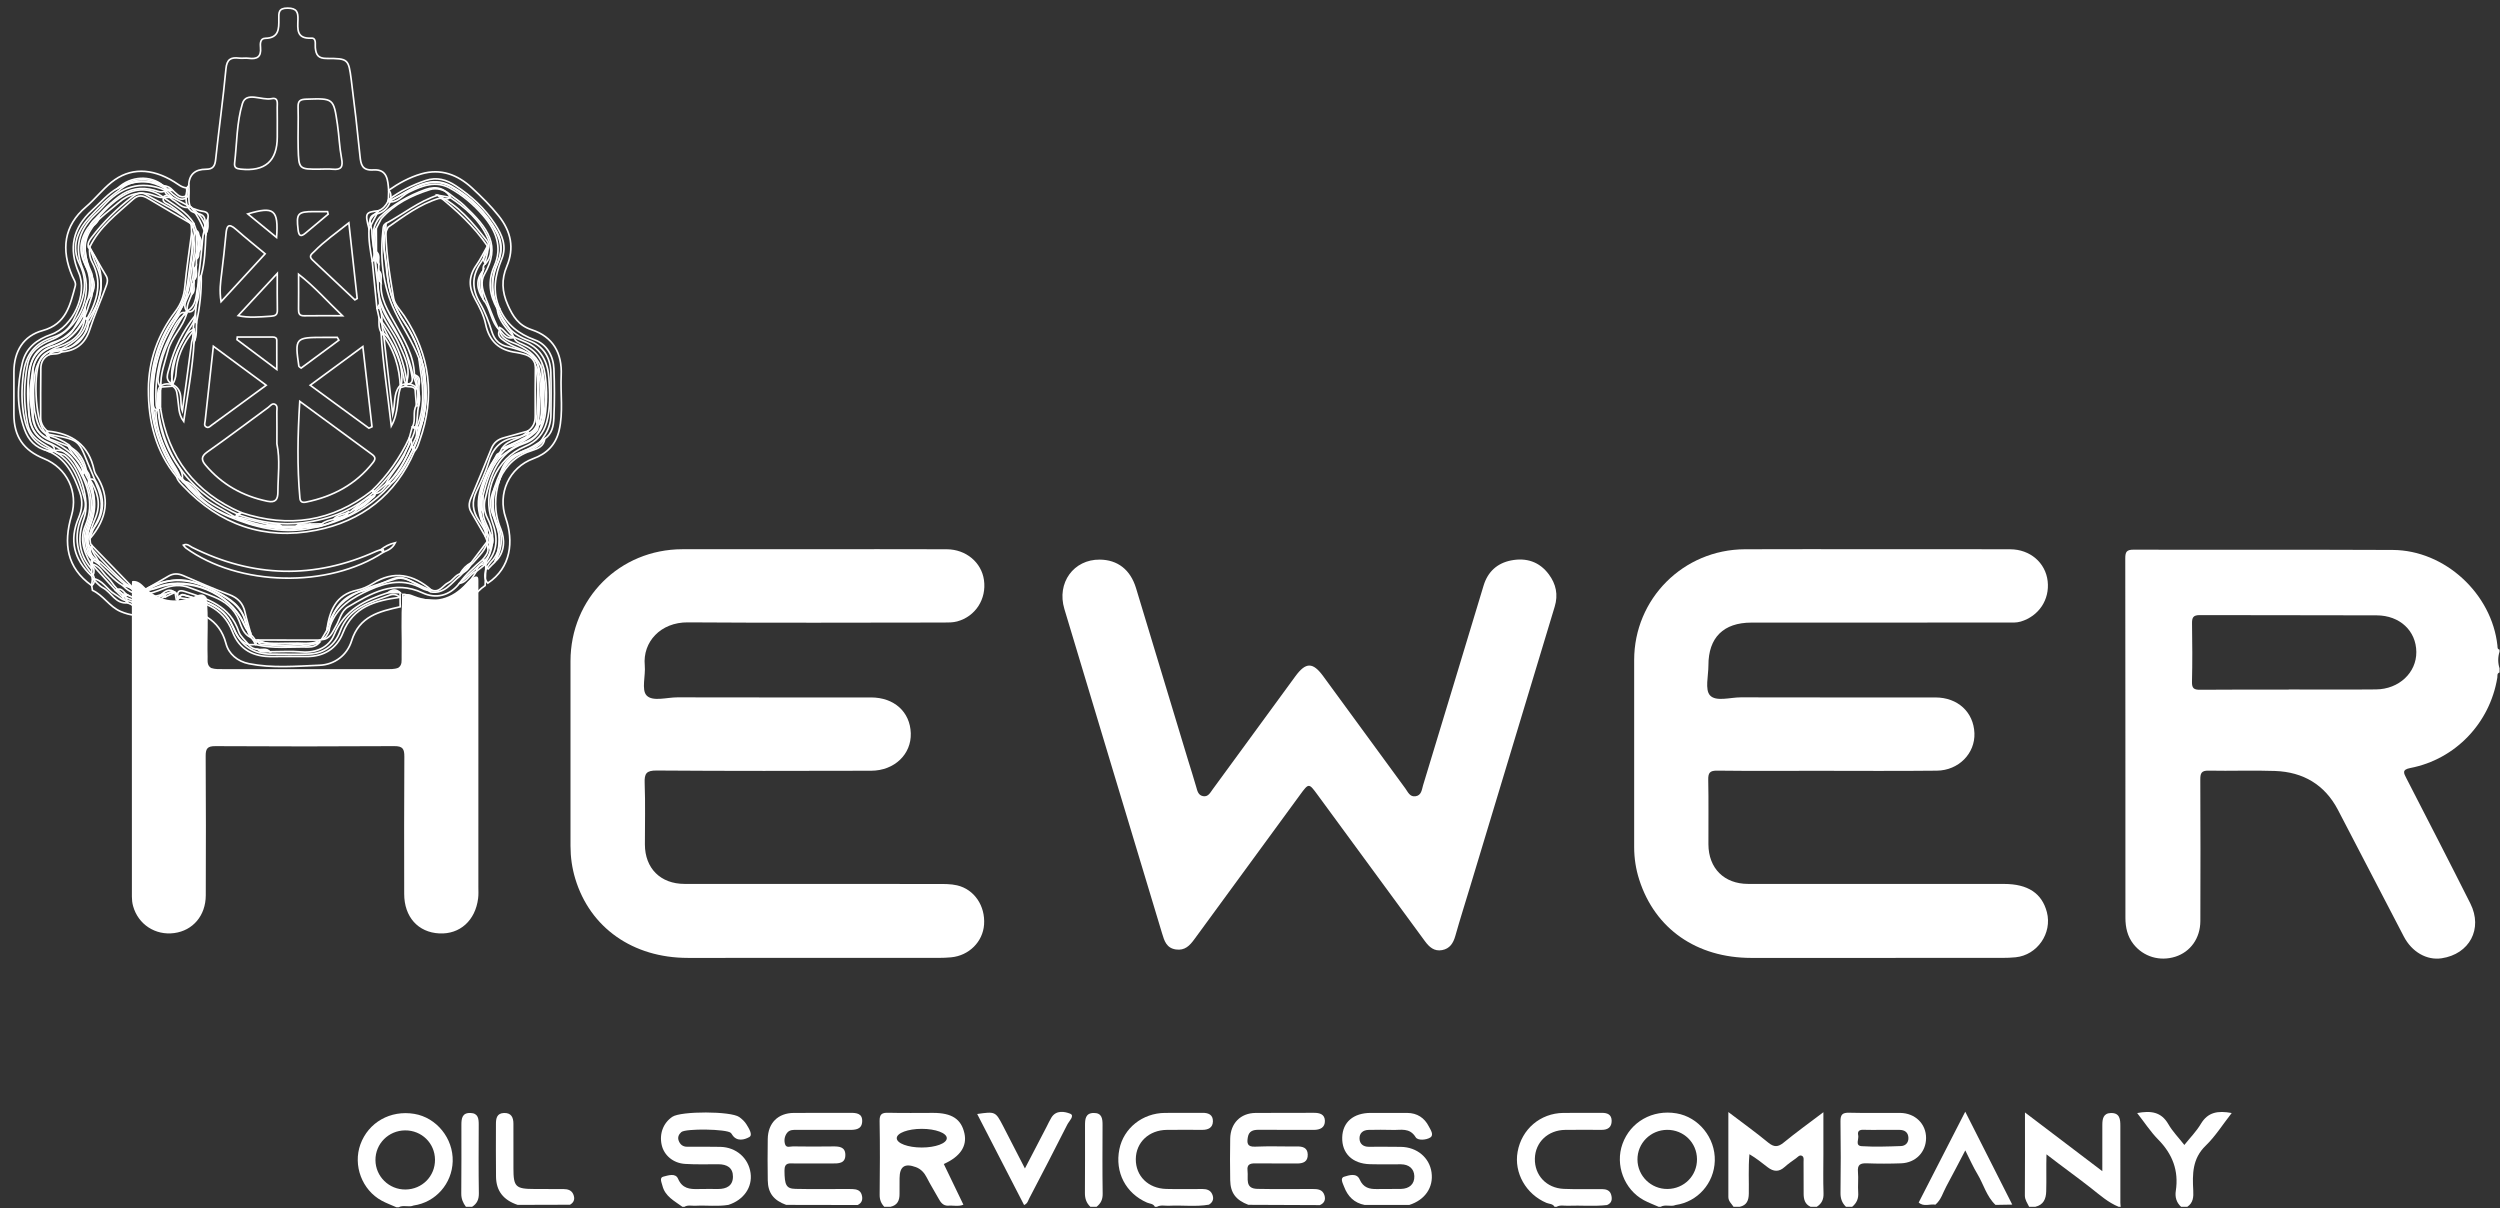 <svg width="149" height="72" viewBox="0 0 149 72" fill="none" xmlns="http://www.w3.org/2000/svg">
<rect x="0" y="0" width="149" height="72" fill="#333333" stroke="none"/>
<path d="M40.669 71.924C40.196 71.576 39.638 71.307 39.48 70.666C39.433 70.479 39.287 70.187 39.532 70.128C39.812 70.06 40.256 69.891 40.412 70.253C40.666 70.841 41.106 70.882 41.624 70.867C42.017 70.855 42.41 70.865 42.802 70.864C43.3 70.864 43.681 70.672 43.684 70.131C43.687 69.592 43.321 69.389 42.814 69.389C42.153 69.389 41.49 69.41 40.832 69.369C40.119 69.325 39.579 68.858 39.438 68.245C39.284 67.575 39.53 66.924 40.075 66.559C40.589 66.216 43.561 66.217 44.06 66.576C44.225 66.694 44.386 66.843 44.489 67.013C44.632 67.248 44.886 67.641 44.658 67.769C44.386 67.922 43.91 68.072 43.63 67.618C43.608 67.583 43.585 67.548 43.556 67.52C43.315 67.287 40.861 67.247 40.606 67.473C40.456 67.606 40.377 67.773 40.445 67.97C40.526 68.204 40.689 68.346 40.953 68.346C41.614 68.346 42.275 68.338 42.936 68.353C43.877 68.374 44.609 69.018 44.734 69.912C44.853 70.76 44.326 71.518 43.414 71.811C42.763 71.918 42.107 71.828 41.455 71.862C41.234 71.874 41.004 71.801 40.793 71.924H40.669Z" fill="white"/>
<path d="M120.935 71.924C120.833 71.705 120.68 71.518 120.682 71.246C120.694 69.641 120.688 68.036 120.688 66.302C122.239 67.48 123.714 68.6 125.298 69.802C125.298 68.787 125.295 67.91 125.299 67.034C125.301 66.683 125.358 66.346 125.809 66.336C126.343 66.324 126.373 66.713 126.373 67.105C126.374 68.63 126.373 70.155 126.374 71.681C126.374 71.762 126.387 71.843 126.394 71.924H126.27C125.652 71.672 125.161 71.232 124.647 70.828C123.78 70.146 122.881 69.507 121.97 68.799C121.947 69.577 121.976 70.293 121.954 71.009C121.941 71.454 121.794 71.81 121.308 71.924H120.935Z" fill="white"/>
<path d="M103.319 71.924C103.197 71.74 103.01 71.591 103.01 71.341C103.011 69.699 103.01 68.056 103.01 66.278C103.868 66.93 104.646 67.489 105.384 68.097C105.735 68.385 105.973 68.373 106.318 68.089C107.046 67.491 107.813 66.94 108.674 66.287C108.674 67.188 108.674 67.977 108.674 68.766C108.674 69.549 108.654 70.333 108.682 71.115C108.696 71.481 108.577 71.734 108.281 71.924H107.909C107.579 71.774 107.5 71.492 107.497 71.161C107.492 70.522 107.499 69.884 107.492 69.245C107.491 69.124 107.528 68.972 107.415 68.899C107.258 68.798 107.153 68.958 107.043 69.035C106.807 69.2 106.57 69.368 106.355 69.56C106.02 69.861 105.703 69.835 105.356 69.571C105.019 69.313 104.688 69.039 104.266 68.791C104.194 69.628 104.243 70.388 104.229 71.146C104.222 71.535 104.113 71.832 103.691 71.924H103.319Z" fill="white"/>
<path d="M92.65 71.924C92.544 71.736 92.331 71.76 92.168 71.691C90.951 71.177 90.225 69.905 90.449 68.65C90.689 67.299 91.801 66.347 93.175 66.33C93.939 66.32 94.702 66.333 95.466 66.326C95.8 66.323 96.05 66.425 96.055 66.796C96.06 67.178 95.83 67.342 95.458 67.34C94.735 67.336 94.013 67.333 93.29 67.341C92.258 67.353 91.5 68.075 91.478 69.054C91.456 70.045 92.167 70.812 93.201 70.857C93.963 70.89 94.728 70.862 95.491 70.871C95.728 70.874 95.95 70.942 96.025 71.205C96.099 71.465 96.073 71.699 95.78 71.82C95.001 71.911 94.219 71.831 93.439 71.862C93.217 71.871 92.986 71.802 92.774 71.924H92.65Z" fill="white"/>
<path d="M68.83 71.924C68.734 71.73 68.523 71.745 68.362 71.675C67.094 71.124 66.438 69.865 66.714 68.495C66.967 67.239 68.092 66.34 69.435 66.329C70.178 66.323 70.921 66.334 71.664 66.325C72.026 66.321 72.297 66.439 72.29 66.832C72.283 67.216 72.005 67.342 71.651 67.34C70.949 67.336 70.247 67.334 69.546 67.341C68.477 67.351 67.702 68.085 67.694 69.084C67.686 70.092 68.431 70.833 69.51 70.861C70.232 70.879 70.954 70.865 71.677 70.865C71.918 70.866 72.135 70.93 72.243 71.165C72.361 71.422 72.306 71.644 72.053 71.798C71.263 71.935 70.467 71.82 69.675 71.862C69.435 71.875 69.185 71.798 68.954 71.924H68.83Z" fill="white"/>
<path d="M129.991 71.924C129.71 71.666 129.622 71.338 129.678 70.976C129.861 69.771 129.481 68.782 128.629 67.917C128.174 67.456 127.816 66.9 127.375 66.338C128.19 66.188 128.81 66.26 129.235 67.002C129.478 67.426 129.832 67.786 130.187 68.24C130.532 67.807 130.906 67.429 131.169 66.986C131.59 66.279 132.187 66.183 133.01 66.336C132.472 67.023 132.035 67.725 131.458 68.283C130.656 69.057 130.666 69.984 130.718 70.954C130.738 71.331 130.72 71.688 130.364 71.924H129.991Z" fill="white"/>
<path d="M64.985 71.924C64.748 71.699 64.657 71.43 64.661 71.097C64.674 69.758 64.665 68.418 64.667 67.078C64.667 66.711 64.686 66.337 65.186 66.333C65.683 66.328 65.714 66.683 65.712 67.062C65.708 68.423 65.698 69.783 65.719 71.144C65.725 71.487 65.609 71.725 65.357 71.924H64.985Z" fill="white"/>
<path d="M27.767 71.924C27.592 71.69 27.489 71.445 27.492 71.136C27.507 69.774 27.498 68.412 27.499 67.05C27.499 66.676 27.532 66.318 28.038 66.333C28.5 66.346 28.533 66.674 28.532 67.03C28.528 68.392 28.517 69.754 28.54 71.115C28.546 71.482 28.434 71.734 28.139 71.924H27.767Z" fill="white"/>
<path d="M111.623 32.733C114.352 32.733 117.081 32.726 119.81 32.737C120.996 32.741 121.913 33.539 122.04 34.632C122.169 35.74 121.511 36.721 120.441 37.044C120.175 37.124 119.91 37.104 119.644 37.104C114.558 37.107 109.472 37.106 104.387 37.107C102.721 37.107 101.82 37.998 101.822 39.653C101.823 40.269 101.604 41.103 101.916 41.444C102.275 41.835 103.12 41.561 103.753 41.562C107.619 41.572 111.485 41.567 115.351 41.568C116.679 41.568 117.628 42.44 117.676 43.7C117.722 44.9 116.74 45.917 115.436 45.932C113.059 45.959 110.681 45.94 108.304 45.94C106.319 45.941 104.334 45.955 102.35 45.93C101.903 45.924 101.802 46.063 101.811 46.485C101.838 47.764 101.816 49.045 101.822 50.325C101.829 51.751 102.76 52.68 104.187 52.681C109.273 52.684 114.359 52.68 119.444 52.683C120.865 52.684 121.701 53.243 121.994 54.363C122.323 55.618 121.425 56.922 120.134 57.054C119.868 57.081 119.598 57.09 119.331 57.09C114.348 57.093 109.366 57.093 104.384 57.092C101.118 57.09 98.638 55.36 97.699 52.432C97.496 51.8 97.397 51.152 97.396 50.49C97.395 46.773 97.395 43.057 97.396 39.34C97.397 35.688 100.323 32.753 103.995 32.736C106.538 32.724 109.08 32.733 111.623 32.733Z" fill="white"/>
<path d="M48.237 32.733C50.965 32.733 53.694 32.725 56.423 32.736C57.578 32.741 58.497 33.519 58.645 34.573C58.803 35.701 58.144 36.737 57.05 37.036C56.797 37.105 56.52 37.103 56.254 37.103C51.168 37.107 46.083 37.13 40.998 37.093C39.369 37.081 38.296 38.26 38.428 39.658C38.486 40.269 38.221 41.108 38.534 41.446C38.893 41.833 39.738 41.561 40.371 41.562C44.216 41.572 48.061 41.567 51.906 41.567C53.291 41.567 54.243 42.424 54.283 43.703C54.322 44.953 53.309 45.932 51.919 45.936C47.66 45.947 43.402 45.956 39.144 45.923C38.52 45.918 38.4 46.1 38.422 46.675C38.468 47.892 38.434 49.111 38.436 50.329C38.439 51.754 39.367 52.68 40.801 52.681C45.824 52.683 50.847 52.68 55.871 52.685C56.262 52.685 56.665 52.679 57.041 52.766C58.071 53.006 58.728 53.99 58.651 55.101C58.58 56.131 57.751 56.958 56.682 57.057C56.436 57.079 56.188 57.09 55.941 57.09C50.959 57.092 45.977 57.093 40.995 57.091C37.721 57.09 35.168 55.295 34.286 52.374C34.095 51.74 34.002 51.089 34.002 50.426C34.001 46.751 33.999 43.076 34.002 39.401C34.005 35.665 36.928 32.741 40.671 32.734C43.193 32.729 45.715 32.733 48.237 32.733Z" fill="white"/>
<path d="M65.549 33.353C66.611 33.364 67.372 33.951 67.707 35.051C68.745 38.468 69.775 41.887 70.809 45.306C70.969 45.836 71.143 46.362 71.293 46.895C71.362 47.141 71.414 47.398 71.703 47.451C72.004 47.507 72.128 47.247 72.27 47.052C73.915 44.806 75.556 42.557 77.2 40.311C77.826 39.456 78.243 39.453 78.865 40.303C80.497 42.532 82.124 44.764 83.759 46.992C83.91 47.199 84.021 47.5 84.353 47.459C84.725 47.412 84.738 47.06 84.816 46.801C86.024 42.836 87.221 38.867 88.422 34.9C88.671 34.077 89.231 33.564 90.065 33.401C90.966 33.225 91.749 33.475 92.311 34.232C92.738 34.808 92.877 35.441 92.661 36.154C90.977 41.712 89.302 47.272 87.624 52.832C87.328 53.814 87.016 54.792 86.738 55.779C86.615 56.213 86.408 56.541 85.948 56.627C85.478 56.715 85.179 56.442 84.921 56.089C82.79 53.178 80.655 50.269 78.519 47.361C78.003 46.658 78.002 46.663 77.475 47.382C75.381 50.245 73.282 53.103 71.192 55.968C70.911 56.355 70.621 56.667 70.082 56.588C69.52 56.505 69.393 56.073 69.26 55.63C67.319 49.184 65.37 42.741 63.436 36.294C62.968 34.736 63.991 33.336 65.549 33.353Z" fill="white"/>
<path d="M83.988 71.816C83.105 71.816 82.222 71.816 81.338 71.816C80.711 71.697 80.323 71.303 80.106 70.725C80.031 70.526 79.853 70.211 80.109 70.133C80.394 70.047 80.854 69.884 81.035 70.294C81.255 70.792 81.617 70.878 82.08 70.867C82.555 70.856 83.031 70.872 83.505 70.859C83.994 70.846 84.31 70.576 84.294 70.096C84.279 69.65 83.966 69.398 83.505 69.392C82.885 69.385 82.265 69.404 81.646 69.386C80.599 69.357 79.97 68.738 79.996 67.787C80.021 66.88 80.661 66.331 81.699 66.329C82.422 66.326 83.145 66.324 83.868 66.33C84.461 66.335 84.897 66.62 85.159 67.137C85.263 67.34 85.483 67.645 85.242 67.797C85.004 67.948 84.502 67.988 84.376 67.782C84.014 67.189 83.49 67.361 83 67.343C82.526 67.326 82.05 67.336 81.575 67.342C81.23 67.347 81.012 67.541 81.027 67.875C81.04 68.172 81.25 68.348 81.571 68.348C82.212 68.348 82.852 68.342 83.492 68.353C84.452 68.368 85.194 68.991 85.319 69.871C85.447 70.766 84.929 71.521 83.988 71.816Z" fill="white"/>
<path d="M78.663 71.825C77.243 71.819 75.822 71.813 74.401 71.807C73.658 71.523 73.332 71.097 73.32 70.337C73.306 69.512 73.304 68.686 73.32 67.861C73.338 66.947 73.935 66.341 74.831 66.331C75.988 66.319 77.145 66.335 78.301 66.324C78.656 66.32 78.954 66.411 78.964 66.796C78.974 67.205 78.678 67.343 78.293 67.341C77.198 67.335 76.103 67.344 75.009 67.336C74.682 67.334 74.433 67.416 74.372 67.774C74.314 68.113 74.319 68.365 74.809 68.341C75.633 68.302 76.461 68.337 77.287 68.328C77.635 68.324 77.927 68.395 77.941 68.803C77.956 69.239 77.67 69.349 77.286 69.344C76.501 69.335 75.716 69.349 74.932 69.338C74.6 69.334 74.294 69.314 74.354 69.798C74.408 70.235 74.177 70.841 74.939 70.857C76.033 70.88 77.129 70.865 78.223 70.864C78.524 70.864 78.819 70.882 78.933 71.226C79.023 71.497 78.936 71.707 78.663 71.825Z" fill="white"/>
<path d="M51.117 71.819C49.697 71.816 48.276 71.813 46.856 71.811C46.112 71.541 45.772 71.106 45.759 70.355C45.745 69.53 45.745 68.704 45.758 67.88C45.774 66.93 46.368 66.338 47.311 66.33C48.427 66.321 49.542 66.334 50.657 66.325C51.041 66.322 51.409 66.353 51.386 66.843C51.365 67.313 50.992 67.344 50.615 67.342C49.582 67.335 48.549 67.341 47.517 67.339C47.287 67.338 47.051 67.322 46.897 67.535C46.756 67.73 46.724 67.966 46.786 68.186C46.858 68.44 47.099 68.322 47.261 68.325C48.046 68.338 48.831 68.338 49.616 68.327C49.993 68.322 50.372 68.336 50.383 68.817C50.396 69.348 49.98 69.346 49.591 69.343C48.847 69.338 48.104 69.342 47.361 69.342C47.059 69.342 46.751 69.257 46.755 69.772C46.763 70.613 46.847 70.844 47.407 70.857C48.356 70.88 49.307 70.864 50.257 70.865C50.443 70.865 50.629 70.861 50.814 70.869C51.051 70.879 51.273 70.935 51.354 71.196C51.435 71.459 51.392 71.686 51.117 71.819Z" fill="white"/>
<path d="M61.035 71.82C60.108 70.02 59.179 68.217 58.24 66.394C59.309 66.24 59.334 66.248 59.763 67.07C60.191 67.89 60.61 68.715 61.085 69.64C61.542 68.761 61.961 67.955 62.38 67.149C62.474 66.967 62.558 66.777 62.666 66.603C62.95 66.143 63.463 66.25 63.78 66.375C64.074 66.491 63.714 66.82 63.611 67.024C62.871 68.494 62.109 69.954 61.348 71.414C61.275 71.553 61.247 71.732 61.035 71.82Z" fill="white"/>
<path d="M119.931 71.795C119.598 71.801 119.265 71.807 118.931 71.812C118.395 71.304 118.222 70.583 117.855 69.975C117.601 69.555 117.403 69.101 117.131 68.564C116.733 69.321 116.377 70.018 116.002 70.705C115.799 71.077 115.694 71.509 115.35 71.798C115.02 71.743 114.656 71.943 114.354 71.669C115.262 69.898 116.17 68.128 117.129 66.256C118.101 68.177 119.016 69.986 119.931 71.795Z" fill="white"/>
<path d="M33.973 71.802C32.933 71.805 31.892 71.808 30.852 71.811C30.008 71.526 29.576 70.989 29.563 70.14C29.546 69.089 29.56 68.037 29.558 66.986C29.558 66.648 29.615 66.349 30.037 66.334C30.474 66.319 30.6 66.6 30.6 66.977C30.601 67.863 30.6 68.75 30.601 69.636C30.601 70.737 30.73 70.863 31.86 70.864C32.438 70.864 33.016 70.863 33.594 70.869C33.831 70.871 34.056 70.93 34.162 71.168C34.276 71.422 34.236 71.65 33.973 71.802Z" fill="white"/>
<path d="M148.973 38.717C148.831 38.689 148.858 38.576 148.847 38.478C148.515 35.385 145.714 32.792 142.608 32.777C137.462 32.752 132.316 32.776 127.169 32.76C126.748 32.758 126.665 32.89 126.666 33.281C126.676 40.423 126.673 47.566 126.675 54.708C126.676 55.273 126.793 55.809 127.154 56.269C127.747 57.022 128.72 57.315 129.652 57.019C130.549 56.733 131.138 55.921 131.141 54.895C131.151 52.088 131.15 49.281 131.138 46.473C131.136 46.099 131.19 45.92 131.634 45.93C132.956 45.959 134.28 45.901 135.601 45.95C137.271 46.013 138.556 46.766 139.343 48.271C140.656 50.784 141.958 53.302 143.268 55.817C143.749 56.74 144.634 57.246 145.519 57.114C147.181 56.866 147.991 55.358 147.235 53.852C145.981 51.355 144.698 48.873 143.422 46.388C143.263 46.079 143.138 45.873 143.657 45.773C146.342 45.254 148.4 43.094 148.84 40.387C148.859 40.275 148.807 40.13 148.973 40.08V39.832C148.868 39.502 148.868 39.172 148.973 38.841V38.717ZM141.613 41.089C139.877 41.107 138.141 41.093 136.405 41.093V41.102C134.648 41.102 132.891 41.092 131.135 41.11C130.766 41.114 130.633 41.033 130.642 40.636C130.67 39.481 130.663 38.325 130.645 37.169C130.64 36.815 130.702 36.658 131.112 36.66C134.625 36.676 138.139 36.658 141.652 36.675C143.038 36.682 144.002 37.604 144.013 38.856C144.025 40.086 142.983 41.075 141.613 41.089Z" fill="white"/>
<path d="M99.916 66.355C98.49 66.116 97.174 66.861 96.7 68.176C96.249 69.428 96.798 70.894 97.97 71.529C98.252 71.682 98.558 71.793 98.853 71.924H98.977C99.26 71.764 99.583 71.943 99.87 71.817C101.181 71.629 102.163 70.52 102.202 69.184C102.241 67.816 101.241 66.578 99.916 66.355ZM99.383 70.863C98.403 70.873 97.6 70.088 97.593 69.113C97.585 68.136 98.371 67.347 99.358 67.339C100.347 67.331 101.134 68.103 101.141 69.086C101.148 70.072 100.375 70.853 99.383 70.863Z" fill="white"/>
<path d="M113.248 66.33C112.238 66.32 111.226 66.347 110.216 66.319C109.808 66.307 109.687 66.429 109.693 66.836C109.715 68.257 109.712 69.679 109.694 71.101C109.69 71.438 109.787 71.698 110.018 71.924H110.39C110.657 71.703 110.776 71.434 110.749 71.075C110.719 70.665 110.771 70.248 110.734 69.84C110.696 69.411 110.878 69.32 111.265 69.334C111.945 69.36 112.627 69.358 113.307 69.334C114.175 69.303 114.79 68.663 114.794 67.83C114.798 66.982 114.146 66.34 113.248 66.33ZM113.297 68.305C112.517 68.333 111.734 68.361 110.956 68.312C110.543 68.285 110.802 67.887 110.749 67.663C110.696 67.439 110.801 67.326 111.051 67.336C111.42 67.351 111.791 67.34 112.161 67.34C112.51 67.34 112.86 67.339 113.209 67.341C113.522 67.342 113.728 67.49 113.742 67.81C113.755 68.099 113.569 68.296 113.297 68.305Z" fill="white"/>
<path d="M57.481 67.552C57.292 66.696 56.733 66.329 55.617 66.328C54.73 66.328 53.843 66.344 52.956 66.321C52.574 66.311 52.416 66.389 52.424 66.819C52.451 68.282 52.443 69.745 52.427 71.209C52.424 71.5 52.513 71.723 52.702 71.924H53.075C53.494 71.831 53.617 71.539 53.612 71.147C53.607 70.838 53.61 70.529 53.614 70.22C53.622 69.517 53.922 69.315 54.591 69.563C54.9 69.678 55.099 69.911 55.241 70.193C55.455 70.617 55.71 71.017 55.938 71.433C56.06 71.656 56.2 71.857 56.492 71.86C56.8 71.829 57.117 71.927 57.419 71.8C57.029 70.991 56.64 70.182 56.25 69.374C57.225 68.941 57.648 68.311 57.481 67.552ZM54.937 68.392C54.113 68.392 53.446 68.143 53.446 67.835C53.446 67.528 54.113 67.279 54.937 67.279C55.761 67.279 56.429 67.528 56.429 67.835C56.429 68.143 55.761 68.392 54.937 68.392Z" fill="white"/>
<path d="M28.496 53.545C28.332 54.861 27.412 55.692 26.184 55.632C24.915 55.569 24.091 54.647 24.09 53.278C24.088 50.553 24.08 47.829 24.099 45.105C24.102 44.643 24.013 44.465 23.496 44.469C19.942 44.492 16.389 44.491 12.835 44.47C12.354 44.467 12.255 44.624 12.258 45.069C12.277 47.835 12.274 50.6 12.264 53.365C12.26 54.57 11.499 55.461 10.385 55.611C9.257 55.764 8.23 55.092 7.93 53.995C7.882 53.819 7.861 53.63 7.861 53.447C7.858 47.236 7.858 41.024 7.859 34.812C7.859 34.751 7.871 34.69 7.878 34.628C8.206 34.581 8.422 34.795 8.618 34.991C9.452 35.82 10.407 35.969 11.495 35.588C11.75 35.499 12.059 35.253 12.315 35.625C12.442 36.797 12.339 37.972 12.374 39.145C12.381 39.386 12.32 39.65 12.583 39.812C12.824 39.895 13.072 39.879 13.319 39.879C16.547 39.88 19.776 39.88 23.005 39.879C23.251 39.879 23.5 39.894 23.734 39.801C23.987 39.633 23.929 39.371 23.936 39.131C23.966 37.965 23.875 36.798 23.986 35.633C24.157 35.278 24.441 35.415 24.677 35.508C25.895 35.986 26.92 35.712 27.788 34.757C27.926 34.606 28.073 34.456 28.272 34.381C28.489 34.299 28.515 34.436 28.512 34.602C28.511 40.691 28.512 46.778 28.511 52.865C28.511 53.092 28.526 53.319 28.496 53.545Z" fill="white"/>
<path d="M11.25 11.067C11.257 10.391 11.642 10.088 12.275 10.088C12.709 10.089 12.813 9.885 12.855 9.49C13.046 7.694 13.298 5.905 13.466 4.107C13.519 3.532 13.758 3.402 14.255 3.465C14.44 3.488 14.633 3.447 14.818 3.473C15.313 3.541 15.578 3.396 15.527 2.841C15.507 2.621 15.494 2.289 15.81 2.283C16.629 2.267 16.623 1.71 16.618 1.144C16.615 0.774 16.582 0.479 17.146 0.484C17.694 0.489 17.769 0.727 17.757 1.168C17.743 1.717 17.65 2.321 18.548 2.273C18.875 2.256 18.772 2.636 18.793 2.842C18.836 3.272 18.962 3.484 19.473 3.484C20.753 3.485 20.774 3.515 20.934 4.748C21.13 6.259 21.302 7.775 21.455 9.292C21.507 9.811 21.577 10.17 22.254 10.127C23.091 10.074 23.116 10.741 23.164 11.34C23.31 11.487 23.303 11.671 23.29 11.857C23.282 11.93 23.264 12.001 23.238 12.069C23.107 12.382 22.884 12.599 22.566 12.718C21.835 12.816 22.073 13.302 22.164 13.729C22.163 14.348 22.332 14.948 22.349 15.564C22.429 16.468 22.595 17.362 22.641 18.268C22.678 18.496 22.755 18.717 22.759 18.951C22.763 19.245 22.761 19.541 22.851 19.826C23.034 21.409 23.21 22.992 23.407 24.696C23.569 24.058 23.443 23.485 23.802 23.026C23.895 22.948 24.004 22.908 24.122 22.889C24.376 22.867 24.615 22.895 24.799 23.098C25.036 23.413 25.036 23.769 24.975 24.134C24.83 24.56 24.928 25.026 24.767 25.449C24.72 25.697 24.646 25.936 24.533 26.162C23.971 27.411 23.192 28.503 22.174 29.425C20.997 30.435 19.627 30.955 18.092 31.154C16.801 31.32 15.575 31.143 14.364 30.733C11.498 29.496 9.78 27.383 9.396 24.248C9.407 23.898 9.361 23.544 9.449 23.197C9.477 23.118 9.522 23.051 9.582 22.993C9.806 22.856 10.044 22.857 10.288 22.918C11.003 23.275 10.665 23.997 10.868 24.498C11.056 23.155 11.243 21.767 11.424 20.377C11.562 20.002 11.47 19.598 11.568 19.218C11.704 18.304 11.789 17.386 11.834 16.464C11.941 15.692 12.019 14.916 12.089 14.141C12.094 14.067 12.107 13.994 12.125 13.923C12.223 13.66 12.235 13.387 12.217 13.111C12.13 12.608 11.565 12.804 11.332 12.512C11.249 12.435 11.188 12.344 11.149 12.236C11.042 11.834 11.073 11.444 11.25 11.067Z" stroke="white" stroke-width="0.1" stroke-miterlimit="10"/>
<path d="M23.148 11.905C23.153 11.717 23.159 11.528 23.164 11.34C23.764 10.924 24.401 10.57 25.102 10.366C26.269 10.024 27.273 10.413 28.123 11.196C28.689 11.717 29.238 12.258 29.724 12.87C30.465 13.804 30.66 14.788 30.207 15.873C29.878 16.66 29.913 17.371 30.261 18.165C30.572 18.871 30.907 19.396 31.689 19.654C32.966 20.075 33.509 21.052 33.447 22.371C33.396 23.467 33.578 24.571 33.321 25.662C33.12 26.513 32.58 27.044 31.788 27.333C30.337 27.863 29.642 29.421 30.143 30.874C30.621 32.26 30.463 33.829 29.076 34.755C28.845 34.528 28.888 34.257 28.949 33.983C29.05 33.732 29.219 33.528 29.402 33.334C29.881 32.712 29.85 31.999 29.599 31.345C29.252 30.441 29.234 29.583 29.601 28.702C29.621 28.634 29.648 28.568 29.678 28.504C30.009 27.628 30.601 27.042 31.514 26.76C31.886 26.645 32.212 26.4 32.403 26.028C32.686 25.637 32.831 25.201 32.835 24.72C32.843 23.88 32.854 23.039 32.831 22.199C32.805 21.291 32.367 20.6 31.527 20.302C30.583 19.968 30 19.36 29.677 18.449C29.208 17.505 29.235 16.576 29.668 15.61C30.008 14.85 29.824 14.14 29.344 13.437C28.751 12.567 28.026 11.87 27.159 11.289C26.555 10.884 25.946 10.74 25.238 10.986C24.657 11.188 24.14 11.507 23.599 11.783C23.454 11.856 23.329 11.978 23.148 11.905Z" stroke="white" stroke-width="0.1" stroke-miterlimit="10"/>
<path d="M5.464 34.898C3.962 33.828 3.777 32.383 4.26 30.734C4.677 29.306 3.986 27.891 2.625 27.337C1.392 26.835 0.831 26.012 0.828 24.698C0.826 23.853 0.824 23.008 0.829 22.163C0.835 20.942 1.389 20.018 2.541 19.702C3.949 19.315 4.177 18.18 4.485 17.054C4.545 16.836 4.392 16.651 4.31 16.459C3.63 14.875 3.804 13.452 5.127 12.327C5.662 11.872 6.098 11.297 6.646 10.86C7.738 9.987 9.028 10.001 10.38 10.835C10.619 10.982 10.83 11.176 11.127 11.2C11.248 11.415 11.292 11.671 11.078 11.804C10.774 11.992 10.526 11.752 10.291 11.575C10.131 11.404 9.943 11.27 9.727 11.175C9.668 11.147 9.611 11.115 9.555 11.081C8.683 10.689 7.853 10.681 7.093 11.342C6.432 11.801 5.877 12.377 5.333 12.96C4.587 13.761 4.239 14.724 4.743 15.736C5.356 16.97 4.904 18.011 4.386 19.076C4.139 19.581 3.738 19.921 3.185 20.09C2.109 20.418 1.531 21.128 1.391 22.272C1.282 23.17 1.268 24.044 1.452 24.926C1.624 25.755 2.012 26.412 2.841 26.734C4.282 27.234 4.681 28.492 5.047 29.77C5.127 30.049 5.085 30.34 4.962 30.594C4.3 31.961 4.551 33.175 5.552 34.273C5.587 34.341 5.61 34.413 5.621 34.489C5.631 34.65 5.612 34.799 5.464 34.898Z" stroke="white" stroke-width="0.1" stroke-miterlimit="10"/>
<path d="M5.464 34.898C5.48 34.758 5.495 34.617 5.51 34.477C6.12 34.544 6.364 35.135 6.836 35.407C7.092 35.554 7.291 35.803 7.621 35.803C7.751 35.82 7.863 35.879 7.97 35.95C8.323 36.251 8.65 36.066 8.977 35.894C9.281 35.784 9.496 35.516 9.811 35.423C10.034 35.373 10.24 35.168 10.489 35.346C10.576 35.473 10.597 35.615 10.596 35.764C10.588 35.916 10.559 36.061 10.431 36.165C9.379 36.605 8.33 36.938 7.185 36.442C6.516 36.153 6.16 35.481 5.511 35.183C5.496 35.088 5.48 34.993 5.464 34.898Z" stroke="white" stroke-width="0.1" stroke-miterlimit="10"/>
<path d="M10.288 11.344C10.494 11.51 10.677 11.78 10.964 11.722C11.232 11.669 11.105 11.388 11.127 11.2C11.168 11.156 11.209 11.111 11.25 11.067C11.312 11.483 11.18 11.914 11.338 12.323C10.867 12.492 10.627 12.083 10.293 11.909C10.135 11.752 9.922 11.646 9.83 11.426C9.832 11.358 9.863 11.307 9.923 11.274C10.051 11.267 10.179 11.254 10.288 11.344Z" stroke="white" stroke-width="0.1" stroke-miterlimit="10"/>
<path d="M24.011 36.163V35.419C24.302 35.397 24.462 35.654 24.708 35.699C24.802 35.697 24.901 35.71 24.973 35.759C25.52 36.129 26.078 36.223 26.665 35.856C27.339 35.352 27.977 34.812 28.388 34.056C28.435 33.788 28.595 33.639 28.864 33.605C28.928 33.639 28.959 33.693 28.954 33.765C28.941 34.143 28.927 34.52 28.914 34.897C28.312 35.298 27.966 35.989 27.295 36.311C26.172 36.851 25.086 36.636 24.011 36.163Z" stroke="white" stroke-width="0.1" stroke-miterlimit="10"/>
<path d="M17.866 23.921C19.405 25.052 20.781 26.067 22.162 27.075C22.378 27.232 22.401 27.351 22.224 27.576C21.202 28.873 19.848 29.592 18.255 29.921C18.024 29.969 17.896 29.927 17.874 29.677C17.706 27.808 17.741 25.941 17.866 23.921Z" stroke="white" stroke-width="0.1" stroke-miterlimit="10"/>
<path d="M16.503 26.451C16.707 27.41 16.565 28.369 16.562 29.328C16.56 29.763 16.429 29.976 15.939 29.875C14.465 29.568 13.223 28.876 12.251 27.721C12.01 27.435 11.964 27.211 12.351 26.94C13.579 26.08 14.773 25.169 15.985 24.284C16.108 24.194 16.225 24.003 16.401 24.105C16.56 24.197 16.497 24.402 16.499 24.556C16.509 25.188 16.503 25.82 16.503 26.451Z" stroke="white" stroke-width="0.1" stroke-miterlimit="10"/>
<path d="M16.526 8.019C16.526 8.066 16.526 8.113 16.526 8.16C16.526 9.596 15.799 10.236 14.343 10.081C14.08 10.054 13.952 9.985 13.984 9.711C14.122 8.526 14.107 7.296 14.448 6.174C14.672 5.434 15.594 6.004 16.19 5.88C16.606 5.793 16.519 6.167 16.523 6.404C16.532 6.942 16.526 7.481 16.526 8.019Z" stroke="white" stroke-width="0.1" stroke-miterlimit="10"/>
<path d="M19.058 10.081C17.816 10.092 17.804 10.092 17.771 8.833C17.75 8.016 17.79 7.196 17.766 6.379C17.755 5.996 17.905 5.923 18.254 5.912C19.876 5.857 19.883 5.845 20.112 7.422C20.21 8.092 20.23 8.775 20.357 9.439C20.45 9.928 20.354 10.138 19.83 10.086C19.575 10.06 19.316 10.081 19.058 10.081Z" stroke="white" stroke-width="0.1" stroke-miterlimit="10"/>
<path d="M21.987 25.52C20.837 24.679 19.688 23.838 18.488 22.96C19.524 22.198 20.519 21.467 21.625 20.654C21.817 22.337 21.994 23.886 22.171 25.435C22.109 25.464 22.048 25.492 21.987 25.52Z" stroke="white" stroke-width="0.1" stroke-miterlimit="10"/>
<path d="M12.717 20.637C13.829 21.458 14.824 22.193 15.864 22.961C14.739 23.784 13.678 24.56 12.617 25.337C12.525 25.404 12.438 25.511 12.313 25.456C12.137 25.378 12.212 25.22 12.227 25.087C12.385 23.645 12.544 22.204 12.717 20.637Z" stroke="white" stroke-width="0.1" stroke-miterlimit="10"/>
<path d="M15.801 15.126C14.959 16.041 14.12 16.952 13.175 17.98C13.07 17.314 13.145 16.824 13.206 16.33C13.303 15.539 13.395 14.746 13.467 13.952C13.509 13.483 13.604 13.263 14.065 13.67C14.663 14.198 15.287 14.697 15.801 15.126Z" stroke="white" stroke-width="0.1" stroke-miterlimit="10"/>
<path d="M20.791 13.281C20.969 14.893 21.129 16.342 21.288 17.791C21.242 17.818 21.196 17.845 21.15 17.872C20.308 17.078 19.467 16.282 18.622 15.491C18.365 15.25 18.598 15.126 18.735 14.985C19.324 14.378 20.017 13.9 20.791 13.281Z" stroke="white" stroke-width="0.1" stroke-miterlimit="10"/>
<path d="M24.572 25.447C24.814 25.05 24.565 24.559 24.816 24.164C25.026 23.526 24.85 22.932 24.604 22.346C24.377 21.228 23.898 20.218 23.315 19.245C22.88 18.519 22.486 17.766 22.529 16.876C22.533 16.627 22.539 16.377 22.453 16.137C22.417 15.995 22.4 15.851 22.394 15.705C22.394 15.447 22.375 15.191 22.301 14.942C22.22 14.521 22.233 14.1 22.272 13.677C22.326 13.407 22.451 13.171 22.622 12.958C23.407 12.199 24.335 11.665 25.355 11.3C26.024 11.061 26.531 11.239 26.843 11.747C26.633 11.966 26.377 11.784 26.147 11.826C25.013 12.174 24.08 12.875 23.129 13.542C22.642 14.431 23.034 15.34 23.082 16.235C23.141 17.357 23.526 18.384 24.169 19.313C24.615 19.956 24.904 20.673 25.121 21.422C25.319 22.435 25.504 23.448 25.303 24.485C25.232 24.85 25.243 25.241 24.917 25.507C24.791 25.551 24.674 25.538 24.572 25.447Z" stroke="white" stroke-width="0.1" stroke-miterlimit="10"/>
<path d="M22.72 13.04C22.623 13.226 22.526 13.412 22.428 13.599C22.297 14.067 22.368 14.543 22.383 15.016C22.39 15.233 22.512 15.476 22.186 15.57C22.069 14.931 21.956 14.293 21.994 13.639C21.911 13.137 22.243 12.852 22.56 12.559C22.82 12.455 22.992 12.261 23.115 12.017C23.902 11.675 24.567 11.103 25.435 10.894C25.987 10.761 26.471 10.856 26.912 11.101C28.06 11.739 28.968 12.652 29.609 13.797C29.933 14.376 29.94 15.055 29.68 15.635C29.267 16.56 29.262 17.436 29.675 18.337C29.838 19.012 30.408 19.471 30.624 20.119C30.112 20.248 29.944 19.814 29.675 19.544C29.376 18.934 29.155 18.291 28.904 17.66C28.735 17.235 28.638 16.76 28.865 16.36C29.846 14.628 29.144 13.649 27.637 12.225C27.384 11.985 27.081 11.8 26.81 11.577C26.479 11.304 26.024 11.169 25.622 11.297C24.524 11.646 23.5 12.149 22.72 13.04Z" stroke="white" stroke-width="0.1" stroke-miterlimit="10"/>
<path d="M29.633 18.398C29.18 17.579 29.059 16.767 29.461 15.859C29.965 14.718 29.551 13.713 28.781 12.825C28.223 12.182 27.578 11.633 26.834 11.221C25.975 10.746 25.174 11.058 24.372 11.448C23.96 11.649 23.671 12.134 23.115 12.016C23.108 11.974 23.119 11.937 23.148 11.906C23.827 11.405 24.564 11.028 25.369 10.759C26.04 10.535 26.619 10.716 27.156 11.069C28.079 11.674 28.874 12.399 29.495 13.345C29.939 14.02 30.212 14.681 29.906 15.428C29.5 16.418 29.331 17.384 29.78 18.395C29.732 18.445 29.683 18.447 29.633 18.398Z" stroke="white" stroke-width="0.1" stroke-miterlimit="10"/>
<path d="M11.567 20.384C11.48 21.952 11.184 23.491 10.948 25.12C10.609 24.669 10.667 24.192 10.592 23.757C10.544 23.481 10.571 23.19 10.289 23.015C10.238 22.958 10.214 22.891 10.217 22.814C10.303 21.927 10.451 21.057 10.92 20.276C11.073 20.021 11.198 19.738 11.544 19.632C11.664 19.899 11.665 20.14 11.567 20.384Z" stroke="white" stroke-width="0.1" stroke-miterlimit="10"/>
<path d="M14.192 18.813C14.931 18.017 15.664 17.226 16.526 16.296C16.526 17.149 16.516 17.815 16.531 18.479C16.537 18.763 16.41 18.829 16.155 18.846C15.48 18.891 14.806 18.956 14.192 18.813Z" stroke="white" stroke-width="0.1" stroke-miterlimit="10"/>
<path d="M17.796 16.345C18.77 17.107 19.477 17.927 20.41 18.819C19.512 18.819 18.821 18.81 18.13 18.822C17.829 18.828 17.79 18.665 17.793 18.423C17.802 17.79 17.796 17.156 17.796 16.345Z" stroke="white" stroke-width="0.1" stroke-miterlimit="10"/>
<path d="M23.866 23.101C23.638 23.794 23.78 24.578 23.323 25.392C23.099 23.418 22.811 21.623 22.71 19.807C22.734 19.804 22.764 19.79 22.779 19.799C23.568 20.303 24.193 22.204 23.866 23.101Z" stroke="white" stroke-width="0.1" stroke-miterlimit="10"/>
<path d="M17.949 21.936C17.848 21.862 17.816 21.851 17.814 21.836C17.565 20.144 17.595 20.109 19.271 20.109C19.548 20.109 19.825 20.109 20.102 20.109C20.133 20.164 20.165 20.219 20.196 20.274C19.439 20.834 18.683 21.394 17.949 21.936Z" stroke="white" stroke-width="0.1" stroke-miterlimit="10"/>
<path d="M10.29 11.767C10.639 11.953 10.988 12.138 11.338 12.323C11.391 12.317 11.419 12.341 11.423 12.393C11.955 12.809 12.343 13.299 12.268 14.028C12.231 14.832 12.21 15.638 11.994 16.421C11.816 16.963 11.942 17.555 11.708 18.093C11.596 18.349 11.549 18.639 11.168 18.586C10.844 18.214 11.124 17.89 11.247 17.553C11.387 17.345 11.382 17.102 11.411 16.866C11.419 16.799 11.434 16.733 11.451 16.668C11.542 16.409 11.519 16.139 11.527 15.873C11.531 15.737 11.549 15.604 11.584 15.473C11.629 15.316 11.682 15.162 11.727 15.005C11.827 14.708 11.842 14.407 11.748 14.105C11.707 13.99 11.657 13.879 11.604 13.769C11.536 13.629 11.468 13.489 11.381 13.359C11.035 12.89 10.587 12.539 10.107 12.216C9.938 12.103 9.583 12.049 9.789 11.689C9.972 11.61 10.135 11.659 10.29 11.767Z" stroke="white" stroke-width="0.1" stroke-miterlimit="10"/>
<path d="M22.186 15.57C22.411 15.173 22.239 14.743 22.291 14.332C22.323 14.085 22.207 13.81 22.428 13.599C22.431 14.068 22.434 14.537 22.437 15.007C22.596 15.221 22.406 15.502 22.573 15.716C22.574 15.856 22.576 15.996 22.578 16.136C22.738 16.35 22.547 16.631 22.714 16.844C22.64 17.787 23.131 18.536 23.561 19.307C24.092 20.26 24.671 21.197 24.7 22.338C24.979 22.606 25.036 22.884 24.738 23.177C24.575 23.001 24.348 23.067 24.151 23.022C24.112 22.913 24.173 22.837 24.235 22.762C24.503 21.927 24.079 21.216 23.775 20.509C23.454 19.764 22.886 19.141 22.623 18.356C22.604 18.297 22.528 18.421 22.465 18.38C22.372 17.443 22.279 16.506 22.186 15.57Z" stroke="white" stroke-width="0.1" stroke-miterlimit="10"/>
<path d="M11.153 18.544C11.793 18.176 11.643 17.474 11.835 16.918C11.891 16.755 11.807 16.546 11.994 16.421C12.018 17.375 11.902 18.316 11.713 19.249C11.572 19.144 11.61 19.003 11.629 18.862C11.565 19.254 11.3 19.543 11.122 19.878C10.62 20.822 10.044 21.753 10.291 22.905C10.295 22.942 10.294 22.978 10.289 23.015C10.056 23.033 9.823 23.051 9.591 23.07C9.316 22.788 9.432 22.464 9.484 22.143C9.694 20.866 10.313 19.767 10.989 18.693C11.029 18.627 11.084 18.578 11.153 18.544Z" stroke="white" stroke-width="0.1" stroke-miterlimit="10"/>
<path d="M16.497 22.022C15.62 21.364 14.872 20.803 14.124 20.243C14.13 20.191 14.137 20.139 14.143 20.087C14.849 20.087 15.555 20.086 16.261 20.088C16.39 20.088 16.495 20.133 16.495 20.283C16.498 20.826 16.497 21.37 16.497 22.022Z" stroke="white" stroke-width="0.1" stroke-miterlimit="10"/>
<path d="M14.378 30.552C17.201 31.489 19.801 31.097 22.157 29.252C22.284 29.215 22.334 29.29 22.364 29.393C22.366 29.459 22.349 29.521 22.317 29.579C21.935 29.909 21.489 30.156 21.121 30.505C21.023 30.592 20.911 30.653 20.79 30.7C20.483 30.803 20.175 30.904 19.892 31.067C19.644 31.186 19.386 31.28 19.121 31.359C18.909 31.412 18.693 31.414 18.476 31.417C18.184 31.417 17.891 31.405 17.608 31.505C17.346 31.561 17.084 31.561 16.821 31.507C16.538 31.405 16.242 31.419 15.948 31.412C15.326 31.318 14.713 31.19 14.15 30.893C13.947 30.594 14.248 30.63 14.378 30.552Z" stroke="white" stroke-width="0.1" stroke-miterlimit="10"/>
<path d="M14.378 30.552C14.286 30.633 14.194 30.713 14.102 30.793C14.051 30.841 13.991 30.86 13.922 30.855C13.18 30.576 12.491 30.21 11.923 29.643C11.611 29.318 11.306 28.985 10.921 28.739C10.842 28.669 10.781 28.587 10.738 28.491C10.653 28.12 10.42 27.826 10.233 27.506C9.701 26.595 9.324 25.631 9.293 24.558C9.307 24.485 9.335 24.419 9.375 24.357C9.428 24.291 9.491 24.28 9.564 24.321C10.016 27.287 11.636 29.352 14.378 30.552Z" stroke="white" stroke-width="0.1" stroke-miterlimit="10"/>
<path d="M10.291 22.905C9.777 22.657 10.012 22.245 10.097 21.897C10.376 20.759 10.9 19.735 11.653 18.771C11.676 18.954 11.694 19.101 11.713 19.248C11.694 19.631 11.74 20.021 11.566 20.384C11.566 20.2 11.566 20.016 11.566 19.655C10.884 20.499 10.534 21.322 10.491 22.228C10.477 22.505 10.408 22.694 10.291 22.905Z" stroke="white" stroke-width="0.1" stroke-miterlimit="10"/>
<path d="M22.466 18.38C22.525 18.288 22.584 18.195 22.666 18.068C23.05 19.215 23.945 20.074 24.257 21.231C24.354 21.59 24.479 21.944 24.534 22.309C24.568 22.529 24.681 22.852 24.27 22.905C24.202 22.842 24.117 22.777 24.104 22.687C23.903 21.324 23.156 20.182 22.596 18.965C22.553 18.77 22.509 18.575 22.466 18.38Z" stroke="white" stroke-width="0.1" stroke-miterlimit="10"/>
<path d="M19.558 12.764C19.112 13.136 18.664 13.505 18.222 13.882C17.92 14.139 17.81 14.066 17.765 13.68C17.653 12.722 17.738 12.612 18.714 12.612C18.983 12.612 19.253 12.612 19.522 12.612L19.558 12.764Z" stroke="white" stroke-width="0.1" stroke-miterlimit="10"/>
<path d="M22.596 18.965C23.533 20.118 24.081 21.436 24.271 22.905C24.231 22.944 24.191 22.983 24.151 23.022C24.056 23.048 23.962 23.075 23.866 23.101C23.814 21.887 23.482 20.77 22.711 19.807C22.567 19.541 22.582 19.253 22.596 18.965Z" stroke="white" stroke-width="0.1" stroke-miterlimit="10"/>
<path d="M16.484 14.154C15.865 13.646 15.332 13.21 14.769 12.749C16.335 12.281 16.605 12.492 16.484 14.154Z" stroke="white" stroke-width="0.1" stroke-miterlimit="10"/>
<path d="M9.444 24.319C9.442 24.369 9.441 24.418 9.439 24.467C9.063 24.413 9.131 24.102 9.121 23.87C9.045 22.088 9.52 20.459 10.53 18.99C10.662 18.797 10.786 18.505 11.129 18.672C10.913 19.491 10.231 20.073 10.013 20.899C9.823 21.615 9.543 22.309 9.591 23.07C9.593 23.113 9.585 23.154 9.568 23.194C9.408 23.556 9.62 23.959 9.444 24.319Z" stroke="white" stroke-width="0.1" stroke-miterlimit="10"/>
<path d="M22.309 29.415C22.258 29.361 22.208 29.306 22.157 29.252C23.098 28.342 23.839 27.29 24.391 26.105C24.658 26.359 24.49 26.616 24.387 26.864C24.081 27.594 23.623 28.228 23.122 28.834C22.883 29.071 22.724 29.424 22.309 29.415Z" stroke="white" stroke-width="0.1" stroke-miterlimit="10"/>
<path d="M22.999 28.835C23.325 28.148 23.926 27.629 24.186 26.897C24.278 26.637 24.459 26.406 24.391 26.106C24.451 25.886 24.512 25.667 24.572 25.447C24.662 25.448 24.753 25.45 24.843 25.451C24.987 25.596 24.989 25.773 24.954 25.957C24.889 26.194 24.803 26.424 24.704 26.65C24.407 27.222 24.167 27.829 23.756 28.335C23.562 28.573 23.401 28.896 22.999 28.835Z" stroke="white" stroke-width="0.1" stroke-miterlimit="10"/>
<path d="M12.268 14.028C12.083 13.433 11.799 12.89 11.423 12.394C11.64 12.463 11.853 12.567 12.075 12.593C12.398 12.632 12.452 12.794 12.377 13.063C12.268 13.334 12.406 13.631 12.284 13.9C12.297 13.945 12.292 13.988 12.268 14.028Z" stroke="white" stroke-width="0.1" stroke-miterlimit="10"/>
<path d="M22.56 12.559C22.371 12.919 22.182 13.279 21.994 13.639C21.745 12.703 21.774 12.648 22.56 12.559Z" stroke="white" stroke-width="0.1" stroke-miterlimit="10"/>
<path d="M24.738 23.177C24.937 22.888 24.815 22.614 24.7 22.338C25.167 22.485 24.941 22.874 24.966 23.157C24.996 23.492 24.95 23.834 24.934 24.173C24.933 24.181 24.897 24.194 24.879 24.192C24.857 24.19 24.837 24.174 24.816 24.164C24.79 23.835 24.764 23.506 24.738 23.177Z" stroke="white" stroke-width="0.1" stroke-miterlimit="10"/>
<path d="M9.444 24.32C9.495 23.945 9.311 23.546 9.568 23.194C9.567 23.57 9.566 23.945 9.564 24.321C9.524 24.32 9.484 24.32 9.444 24.32Z" stroke="white" stroke-width="0.1" stroke-miterlimit="10"/>
<path d="M12.284 13.9C12.271 13.616 12.188 13.324 12.377 13.063C12.408 13.349 12.429 13.633 12.284 13.9Z" stroke="white" stroke-width="0.1" stroke-miterlimit="10"/>
<path d="M29.633 18.398C29.682 18.397 29.731 18.396 29.78 18.395C30.196 19.336 30.89 19.903 31.879 20.261C32.576 20.513 32.98 21.209 33.013 21.986C33.055 22.965 33.055 23.949 33.01 24.927C32.989 25.378 32.903 25.861 32.462 26.153C32.21 26.507 31.855 26.766 31.461 26.873C30.559 27.117 30.038 27.691 29.778 28.552L29.778 28.551C29.3 29.471 29.255 30.38 29.698 31.349C30.024 32.063 29.884 32.804 29.495 33.486C29.36 33.626 29.225 33.766 29.09 33.906C29.045 33.859 28.999 33.812 28.954 33.765C28.939 33.725 28.927 33.684 28.916 33.642C28.921 33.606 28.924 33.57 28.928 33.533C29.458 32.666 29.511 31.783 29.045 30.868C28.87 30.525 28.823 30.13 28.91 29.768C29.247 28.362 29.626 26.979 31.23 26.433C32.13 26.127 32.433 25.348 32.523 24.506C32.602 23.766 32.592 23.017 32.477 22.268C32.347 21.421 31.924 20.85 31.142 20.523C30.927 20.434 30.701 20.347 30.625 20.089C30.2 19.58 29.705 19.113 29.633 18.398Z" stroke="white" stroke-width="0.1" stroke-miterlimit="10"/>
<path d="M29.495 33.486C29.818 32.597 29.871 31.714 29.439 30.84C29.023 30 29.317 29.262 29.778 28.551C29.47 29.555 29.42 30.506 29.852 31.542C30.089 32.111 30.12 32.932 29.495 33.486Z" stroke="white" stroke-width="0.1" stroke-miterlimit="10"/>
<path d="M29.778 28.552C29.852 27.791 30.24 27.245 30.956 26.987C31.509 26.788 31.984 26.474 32.462 26.153C32.428 26.589 32.035 26.748 31.75 26.834C30.814 27.115 30.184 27.692 29.778 28.552Z" stroke="white" stroke-width="0.1" stroke-miterlimit="10"/>
<path d="M2.804 26.858C2.111 26.682 1.687 26.23 1.452 25.568C0.99 24.269 1.019 22.954 1.33 21.638C1.545 20.73 2.197 20.232 3.043 19.939C4.334 19.492 5.242 17.525 4.698 16.262C4.07 14.806 4.335 13.584 5.5 12.523C6.001 12.067 6.433 11.534 7.039 11.201C7.907 10.622 8.8 10.531 9.725 11.061C9.803 11.139 9.952 11.181 9.868 11.341L9.866 11.344C9.641 11.528 9.415 11.395 9.197 11.336C8.423 11.128 7.718 11.236 7.069 11.73C6.448 12.203 5.909 12.759 5.416 13.354C4.834 14.056 4.624 14.858 5.053 15.711C5.806 17.211 5.057 18.435 4.356 19.662C4.14 20.039 3.724 20.224 3.32 20.357C2.219 20.718 1.713 21.447 1.692 22.619C1.682 23.226 1.7 23.827 1.709 24.431C1.722 25.305 2.033 25.973 2.83 26.392C3.02 26.492 3.293 26.564 3.229 26.886C3.082 26.958 2.94 26.951 2.804 26.858Z" stroke="white" stroke-width="0.1" stroke-miterlimit="10"/>
<path d="M2.804 26.858C2.945 26.858 3.086 26.858 3.228 26.858C3.848 26.742 4.206 27.132 4.471 27.579C5.16 28.746 5.686 29.931 5.082 31.343C4.687 32.266 5.096 33.117 5.589 33.911C5.618 34.072 5.612 34.224 5.465 34.334C4.395 33.336 4.122 32.193 4.679 30.883C4.899 30.364 4.948 29.883 4.756 29.334C4.386 28.275 3.928 27.312 2.804 26.858Z" stroke="white" stroke-width="0.1" stroke-miterlimit="10"/>
<path d="M5.465 34.335C5.465 34.193 5.465 34.052 5.465 33.91C5.414 33.816 5.413 33.721 5.456 33.625C5.95 33.679 6.104 34.147 6.415 34.422C6.619 34.602 6.745 34.862 6.941 35.057C7.087 35.218 7.24 35.372 7.394 35.526C7.499 35.642 7.612 35.753 7.604 35.927C6.887 36.008 6.642 35.303 6.134 35.032C5.895 34.905 5.716 34.666 5.51 34.477C5.495 34.429 5.48 34.382 5.465 34.335Z" stroke="white" stroke-width="0.1" stroke-miterlimit="10"/>
<path d="M9.725 11.061C8.808 10.686 7.915 10.771 7.039 11.201C7.785 10.494 8.978 10.432 9.725 11.061Z" stroke="white" stroke-width="0.1" stroke-miterlimit="10"/>
<path d="M9.868 11.342C9.82 11.248 9.773 11.155 9.725 11.061C9.948 11.085 10.147 11.159 10.288 11.344C10.148 11.343 10.008 11.342 9.868 11.342Z" stroke="white" stroke-width="0.1" stroke-miterlimit="10"/>
<path d="M6.893 35.189C6.432 34.68 5.971 34.171 5.51 33.662C5.408 33.59 5.407 33.496 5.452 33.393C5.686 33.217 5.823 33.436 5.992 33.523C6.493 33.952 6.936 34.447 7.468 34.842C8.097 35.348 8.768 35.247 9.463 35.006C11.287 34.372 13.572 35.312 14.461 37.051C14.6 37.322 14.728 37.6 14.95 37.818C15.021 37.891 15.086 37.969 15.149 38.05C15.223 38.162 15.307 38.272 15.237 38.419C15.097 38.419 14.956 38.419 14.815 38.419C14.261 38.246 14.059 37.755 13.854 37.297C13.28 36.015 12.043 35.806 10.902 35.44C10.808 35.41 10.758 35.536 10.707 35.611C10.67 35.664 10.623 35.707 10.568 35.739C10.568 35.739 10.506 35.731 10.506 35.731C10.481 35.589 10.457 35.447 10.432 35.305C10.084 35.242 9.816 35.458 9.519 35.571C8.895 35.901 8.259 35.929 7.609 35.656C7.376 35.492 7.202 35.237 6.893 35.189Z" stroke="white" stroke-width="0.1" stroke-miterlimit="10"/>
<path d="M7.601 35.465C8.263 35.84 8.923 35.62 9.583 35.457C9.729 35.37 9.838 35.365 9.855 35.575C9.516 35.604 9.384 36.041 9.01 36.003C8.633 36.039 8.256 36.099 7.875 36.047C7.785 36.007 7.694 35.967 7.604 35.927C7.509 35.821 7.414 35.715 7.319 35.608C7.315 35.368 7.43 35.361 7.601 35.465Z" stroke="white" stroke-width="0.1" stroke-miterlimit="10"/>
<path d="M7.875 36.047C8.244 35.788 8.625 35.835 9.01 36.002C8.645 36.355 8.273 36.528 7.875 36.047Z" stroke="white" stroke-width="0.1" stroke-miterlimit="10"/>
<path d="M9.855 35.575C9.765 35.536 9.674 35.496 9.583 35.457C9.836 35.236 10.093 35.04 10.432 35.305C10.24 35.395 10.048 35.485 9.855 35.575Z" stroke="white" stroke-width="0.1" stroke-miterlimit="10"/>
<path d="M5.486 33.348C5.494 33.453 5.502 33.558 5.509 33.663C5.495 33.745 5.48 33.828 5.465 33.91C4.654 33.003 4.612 31.992 5.01 30.893C5.391 29.843 4.772 27.892 3.912 27.172C3.697 26.992 3.396 27.084 3.228 26.858C2.608 26.426 1.824 26.16 1.648 25.282C1.407 24.085 1.4 22.888 1.644 21.694C1.802 20.922 2.376 20.524 3.057 20.257C4.659 19.628 5.592 17.621 4.933 16.02C4.401 14.73 4.711 13.704 5.666 12.788C5.818 12.642 5.975 12.499 6.112 12.339C7.137 11.149 8.355 10.7 9.865 11.345C10.007 11.486 10.148 11.626 10.289 11.767C10.104 11.765 9.919 11.763 9.734 11.76C9.541 11.793 9.367 11.719 9.193 11.656C8.391 11.364 7.681 11.542 7.058 12.091C6.727 12.383 6.37 12.643 6.045 12.94C5.829 13.137 5.614 13.335 5.472 13.597C5.44 13.654 5.403 13.709 5.365 13.762C4.877 14.593 5.072 15.405 5.431 16.214C5.461 16.28 5.481 16.348 5.496 16.418C5.545 16.823 5.557 17.227 5.479 17.63C5.383 17.942 5.283 18.253 5.174 18.562C4.795 19.576 4.188 20.337 3.085 20.663C2.432 20.856 2.053 21.391 1.942 22.061C1.79 22.989 1.81 23.925 1.931 24.855C2.016 25.514 2.382 25.996 2.987 26.242C3.947 26.634 4.652 27.267 5.069 28.218C5.62 29.163 5.856 30.131 5.397 31.201C5.109 31.874 5.228 32.567 5.483 33.236C5.484 33.273 5.485 33.31 5.486 33.348Z" stroke="white" stroke-width="0.1" stroke-miterlimit="10"/>
<path d="M10.568 35.739C10.579 35.697 10.588 35.654 10.594 35.61C10.697 35.502 10.833 35.425 10.972 35.465C12.09 35.793 13.279 36.016 13.828 37.253C13.866 37.339 13.918 37.417 13.955 37.504C14.373 38.488 15.11 38.991 16.188 38.988C16.939 38.986 17.692 39.015 18.441 38.981C19.331 38.94 19.98 38.418 20.263 37.642C20.786 36.207 22.054 35.904 23.253 35.461C23.46 35.385 23.671 35.449 23.845 35.596C23.847 35.786 23.849 35.975 23.851 36.165C22.606 36.444 21.415 36.721 20.952 38.203C20.69 39.041 19.951 39.614 19.042 39.65C17.642 39.706 16.232 39.836 14.835 39.557C14.149 39.42 13.631 38.972 13.471 38.362C13.072 36.843 11.894 36.46 10.603 36.17C10.591 36.027 10.579 35.883 10.568 35.739Z" stroke="white" stroke-width="0.1" stroke-miterlimit="10"/>
<path d="M15.091 38.139C15.047 38.093 15.003 38.047 14.959 38C14.883 37.924 14.851 37.823 14.81 37.727C14.776 37.64 14.796 37.753 14.787 37.662C14.63 36.104 13.501 35.578 12.246 34.966C10.876 34.298 9.768 34.51 8.612 35.268C8.355 35.337 8.138 35.187 7.902 35.142C6.976 34.361 6.146 33.484 5.352 32.571C5.23 32.422 5.205 32.254 5.249 32.072C5.295 31.913 5.353 31.75 5.458 31.628C6.287 30.663 6.285 29.65 5.656 28.592C5.62 28.532 5.601 28.462 5.572 28.398C4.598 26.185 5.005 26.282 2.966 25.895C2.851 25.874 2.749 25.807 2.655 25.733C2.08 25.025 1.951 22.06 2.461 21.322C2.556 21.185 2.684 21.086 2.829 21.009C3.071 20.886 3.349 20.91 3.6 20.824C4.45 20.749 4.978 20.291 5.206 19.475C5.219 19.43 5.236 19.386 5.258 19.344C6.068 17.805 6.492 16.267 5.26 14.727C5.216 14.496 5.332 14.319 5.461 14.151C6.163 13.238 6.974 12.434 7.886 11.731C8.12 11.551 8.39 11.407 8.662 11.572C9.616 12.151 10.687 12.548 11.484 13.371C11.546 13.548 11.562 13.733 11.587 13.916C11.47 15.08 11.286 16.235 11.165 17.398C11.11 17.93 10.829 18.359 10.518 18.781C8.488 21.541 8.539 25.584 10.63 28.303C11.405 29.432 12.429 30.288 13.683 30.805C15.168 31.417 16.704 31.808 18.348 31.515C21.261 30.996 23.381 29.459 24.633 26.762C25.784 24.084 25.649 21.483 24.007 19.06C23.323 18.051 23.125 16.961 23.01 15.82C22.927 14.99 22.714 14.153 23.001 13.319C24.031 12.76 24.953 12.004 26.087 11.635C27.331 12.234 28.167 13.273 28.991 14.323C29.093 14.453 29.159 14.607 29.113 14.784C28.979 15.083 28.841 15.387 28.657 15.652C28.097 16.46 28.125 17.245 28.61 18.074C28.918 18.599 29.129 19.177 29.31 19.757C29.465 20.254 29.757 20.557 30.271 20.666C30.591 20.734 30.903 20.843 31.216 20.941C31.7 21.093 32.041 21.378 32.081 21.926C32.1 22.854 32.09 23.781 32.089 24.707C32.088 25.116 32.017 25.494 31.655 25.751C31.371 25.92 31.053 26.029 30.737 26.075C29.832 26.205 29.356 26.742 29.108 27.581C28.936 28.161 28.669 28.713 28.406 29.256C28.096 29.896 28.157 30.462 28.543 31.031C28.726 31.3 28.9 31.578 29.018 31.885C29.055 31.985 29.073 32.088 29.076 32.194C28.975 32.77 28.541 33.129 28.194 33.545C27.928 33.796 27.669 34.055 27.419 34.323C26.889 34.739 26.503 35.421 25.666 35.277C23.524 34.143 24.233 34.176 21.926 35.12C21.861 35.147 21.797 35.182 21.729 35.196C20.433 35.465 19.785 36.308 19.616 37.575C19.524 37.81 19.413 38.028 19.154 38.121C19.116 38.122 19.081 38.131 19.049 38.151C18.649 38.419 18.195 38.337 17.761 38.334C16.995 38.33 16.227 38.394 15.464 38.276C15.329 38.26 15.204 38.216 15.091 38.139Z" stroke="white" stroke-width="0.1" stroke-miterlimit="10"/>
<path d="M23.845 35.596C22.389 35.793 21.055 36.135 20.435 37.726C20.073 38.654 19.304 39.133 18.276 39.129C17.593 39.127 16.911 39.121 16.229 39.131C15.111 39.148 14.274 38.736 13.85 37.643C13.274 36.158 11.995 35.782 10.594 35.61C10.551 35.267 10.644 35.132 11.023 35.256C12.365 35.693 13.71 36.095 14.232 37.648C14.33 37.937 14.616 38.164 14.815 38.419C14.952 38.61 15.151 38.682 15.373 38.706C15.585 38.879 15.868 38.682 16.081 38.845C16.714 38.845 17.35 38.802 17.978 38.856C18.859 38.931 19.617 38.559 19.908 37.847C20.525 36.336 21.753 35.765 23.139 35.32C23.374 35.215 23.609 35.215 23.844 35.321C23.844 35.412 23.845 35.504 23.845 35.596Z" stroke="white" stroke-width="0.1" stroke-miterlimit="10"/>
<path d="M28.086 33.532C28.405 33.11 28.724 32.689 29.043 32.267C29.188 32.348 29.212 32.488 29.227 32.634C29.243 32.936 29.116 33.178 28.912 33.389C28.39 33.834 27.904 34.319 27.381 34.765C26.797 35.514 25.981 35.704 25.19 35.337C23.478 34.543 22.135 35.362 20.761 36.16C20.321 36.415 20.26 36.928 20.023 37.321C19.81 37.674 19.676 38.106 19.154 38.121C19.26 37.94 19.367 37.759 19.474 37.578C19.995 35.414 21.883 35.049 23.602 34.494C24 34.366 24.422 34.605 24.809 34.779C25.106 34.912 25.384 35.089 25.706 35.162C26.192 35.369 26.388 34.886 26.719 34.728C26.986 34.601 27.123 34.285 27.427 34.196C27.659 33.988 27.883 33.771 28.086 33.532Z" stroke="white" stroke-width="0.1" stroke-miterlimit="10"/>
<path d="M15.374 38.146C16.599 38.148 17.824 38.149 19.048 38.151C19.05 38.195 19.049 38.239 19.043 38.282C17.972 38.678 16.87 38.471 15.779 38.426C15.655 38.421 15.37 38.435 15.374 38.146Z" stroke="white" stroke-width="0.1" stroke-miterlimit="10"/>
<path d="M26.665 35.856C26.2 36.325 25.548 36.272 24.708 35.699C25.36 35.752 26.013 35.804 26.665 35.856Z" stroke="white" stroke-width="0.1" stroke-miterlimit="10"/>
<path d="M15.374 38.146C16.434 38.654 17.54 38.398 18.634 38.344C18.771 38.337 18.907 38.303 19.043 38.282C18.867 38.501 18.625 38.568 18.361 38.562C17.318 38.54 16.269 38.672 15.237 38.419C15.188 38.326 15.139 38.232 15.091 38.139C15.185 38.141 15.28 38.144 15.374 38.146Z" stroke="white" stroke-width="0.1" stroke-miterlimit="10"/>
<path d="M27.381 34.765C27.776 34.222 28.271 33.777 28.777 33.343C28.919 33.384 28.989 33.474 28.961 33.626C28.961 33.626 28.916 33.642 28.916 33.642C28.741 33.78 28.564 33.918 28.388 34.056C27.98 34.189 27.848 34.714 27.381 34.765Z" stroke="white" stroke-width="0.1" stroke-miterlimit="10"/>
<path d="M16.081 38.845C15.842 38.814 15.573 38.94 15.373 38.706C15.612 38.738 15.881 38.617 16.081 38.845Z" stroke="white" stroke-width="0.1" stroke-miterlimit="10"/>
<path d="M23.844 35.321C23.609 35.32 23.374 35.32 23.139 35.32C23.374 35.118 23.609 35.106 23.844 35.321Z" stroke="white" stroke-width="0.1" stroke-miterlimit="10"/>
<path d="M23.001 13.319C22.961 14.822 23.212 16.299 23.459 17.771C23.523 18.153 23.869 18.491 24.1 18.841C25.634 21.166 25.95 23.638 25.009 26.264C24.93 26.483 24.878 26.713 24.705 26.885C24.574 26.822 24.636 26.664 24.554 26.576C24.643 26.387 24.732 26.198 24.821 26.008C25.357 24.474 25.465 22.926 24.97 21.358C24.594 20.377 23.993 19.509 23.543 18.571C22.794 17.012 22.637 15.322 22.835 13.603C22.849 13.482 22.88 13.376 23.001 13.319Z" stroke="white" stroke-width="0.1" stroke-miterlimit="10"/>
<path d="M26.816 11.764C27.758 12.382 28.589 13.115 29.063 14.16C29.299 14.681 29.366 15.231 28.93 15.716C28.65 15.328 29.02 15.014 29.051 14.661C28.243 13.476 27.201 12.521 26.087 11.634C26.33 11.678 26.573 11.721 26.816 11.764Z" stroke="white" stroke-width="0.1" stroke-miterlimit="10"/>
<path d="M24.97 21.358C25.389 21.786 25.278 22.369 25.338 22.869C25.465 23.945 25.329 25.017 24.821 26.008C24.828 25.822 24.836 25.636 24.843 25.45C25.297 24.364 25.247 23.245 25.067 22.116C25.027 21.865 25.002 21.611 24.97 21.358Z" stroke="white" stroke-width="0.1" stroke-miterlimit="10"/>
<path d="M22.714 16.844C22.483 16.644 22.608 16.375 22.578 16.136C22.803 16.337 22.686 16.605 22.714 16.844Z" stroke="white" stroke-width="0.1" stroke-miterlimit="10"/>
<path d="M22.573 15.715C22.342 15.514 22.466 15.246 22.437 15.006C22.661 15.209 22.545 15.476 22.573 15.715Z" stroke="white" stroke-width="0.1" stroke-miterlimit="10"/>
<path d="M29.773 19.675C29.776 19.622 29.779 19.569 29.782 19.517C30.096 19.658 30.221 20.078 30.625 20.088C30.861 20.189 31.098 20.289 31.334 20.391C32.29 20.806 32.658 21.619 32.718 22.575C32.771 23.434 32.821 24.304 32.586 25.155C32.393 25.854 31.976 26.33 31.297 26.608C29.572 27.316 28.695 29.338 29.342 31.108C29.678 32.025 29.683 32.876 28.961 33.626C28.9 33.532 28.838 33.437 28.777 33.343C28.93 33.133 29.128 32.942 29.074 32.645C29.118 32.601 29.154 32.552 29.184 32.498C29.246 32.235 29.168 32 29.04 31.775C28.854 31.354 28.626 30.947 28.606 30.471C28.599 30.174 28.598 29.877 28.604 29.579C28.824 28.707 29.036 27.831 29.669 27.138C30.116 26.757 30.594 26.437 31.146 26.208C31.886 25.901 32.279 25.303 32.267 24.499C32.255 23.732 32.382 22.957 32.175 22.198C32.075 21.433 31.578 21.029 30.903 20.765C30.621 20.655 30.341 20.521 30.093 20.343C29.873 20.184 29.6 20.03 29.773 19.675Z" stroke="white" stroke-width="0.1" stroke-miterlimit="10"/>
<path d="M11.394 13.331C10.543 12.835 9.688 12.347 8.845 11.84C8.508 11.637 8.247 11.592 7.914 11.894C6.961 12.757 5.917 13.529 5.344 14.733C5.48 15.076 5.559 15.441 5.724 15.773C6.312 16.958 5.966 18.011 5.27 19.017C5.19 19.033 5.115 19.02 5.044 18.98C4.96 18.828 4.973 18.68 5.062 18.536C5.079 18.227 5.147 17.936 5.345 17.688C5.531 17.219 5.523 16.749 5.348 16.279C4.98 15.386 4.723 14.493 5.348 13.601C5.507 13.342 5.758 13.158 5.911 12.895C6.379 12.377 6.895 11.89 7.504 11.57C8.249 11.18 9.03 11.236 9.734 11.76C10.375 12.242 11.126 12.595 11.555 13.323C11.505 13.399 11.451 13.402 11.394 13.331Z" stroke="white" stroke-width="0.1" stroke-miterlimit="10"/>
<path d="M11.394 13.332C11.448 13.329 11.502 13.326 11.555 13.324C11.605 13.463 11.654 13.601 11.704 13.74C11.925 14.305 11.847 14.871 11.708 15.437C11.703 15.575 11.699 15.714 11.695 15.852C11.526 16.117 11.733 16.44 11.561 16.704C11.556 16.749 11.554 16.795 11.556 16.841C11.393 17.055 11.58 17.335 11.423 17.551C11.294 17.871 11.115 18.178 11.152 18.544C11.146 18.587 11.138 18.63 11.129 18.672C10.514 19.012 10.309 19.667 10.031 20.226C9.421 21.454 9.219 22.786 9.311 24.156C9.318 24.262 9.395 24.363 9.439 24.467C9.501 25.581 9.865 26.595 10.46 27.532C10.656 27.842 10.924 28.124 10.87 28.537C10.719 28.609 10.669 28.506 10.624 28.395C8.62 25.796 8.349 21.763 10.343 18.983C10.908 18.196 11.138 17.349 11.242 16.445C11.339 15.595 11.542 14.749 11.424 13.883C11.414 13.699 11.404 13.515 11.394 13.332Z" stroke="white" stroke-width="0.1" stroke-miterlimit="10"/>
<path d="M11.707 15.437C11.706 14.871 11.705 14.306 11.704 13.74C11.817 13.8 11.843 13.904 11.846 14.02C11.948 14.351 11.948 14.683 11.846 15.015C11.841 15.169 11.869 15.334 11.707 15.437Z" stroke="white" stroke-width="0.1" stroke-miterlimit="10"/>
<path d="M11.846 15.014C11.846 14.683 11.846 14.351 11.846 14.02C12.061 14.351 12.059 14.683 11.846 15.014Z" stroke="white" stroke-width="0.1" stroke-miterlimit="10"/>
<path d="M11.561 16.703C11.598 16.418 11.461 16.106 11.695 15.852C11.667 16.138 11.817 16.453 11.561 16.703Z" stroke="white" stroke-width="0.1" stroke-miterlimit="10"/>
<path d="M11.423 17.551C11.445 17.31 11.337 17.045 11.556 16.841C11.537 17.083 11.653 17.349 11.423 17.551Z" stroke="white" stroke-width="0.1" stroke-miterlimit="10"/>
<path d="M10.715 28.41C10.767 28.452 10.818 28.494 10.87 28.537C10.915 28.584 10.96 28.632 11.006 28.68C11.357 28.937 11.609 29.308 11.987 29.535C12.568 30.08 13.314 30.366 13.968 30.798C14.623 30.999 15.26 31.266 15.951 31.337C16.727 31.454 17.505 31.466 18.283 31.365C18.353 31.356 18.422 31.34 18.489 31.318C18.715 31.254 18.969 31.391 19.181 31.223C19.388 31.057 19.642 31.008 19.889 30.944C20.169 30.796 20.55 30.857 20.745 30.531C20.857 30.523 20.966 30.507 21.026 30.394C21.496 30.179 21.876 29.831 22.292 29.537C22.298 29.497 22.304 29.456 22.309 29.415C22.539 29.222 22.769 29.029 22.999 28.835C23.825 28.294 24.108 27.379 24.554 26.577C24.678 26.644 24.692 26.765 24.706 26.885C23.584 29.498 21.554 31.068 18.829 31.604C15.76 32.208 13.095 31.277 10.934 28.988C10.775 28.819 10.595 28.661 10.528 28.424C10.585 28.353 10.647 28.348 10.715 28.41Z" stroke="white" stroke-width="0.1" stroke-miterlimit="10"/>
<path d="M18.482 31.373C17.633 31.606 16.783 31.601 15.933 31.377C15.963 31.355 15.994 31.334 16.024 31.312C16.279 31.325 16.541 31.239 16.787 31.369C17.068 31.369 17.35 31.369 17.632 31.369C17.916 31.267 18.199 31.262 18.482 31.373Z" stroke="white" stroke-width="0.1" stroke-miterlimit="10"/>
<path d="M15.933 31.377C15.221 31.377 14.577 31.147 13.968 30.798C14.013 30.801 14.057 30.799 14.102 30.793C14.713 30.94 15.325 31.086 15.937 31.233C15.983 31.262 16 31.291 15.986 31.322C15.971 31.353 15.957 31.369 15.942 31.369L15.933 31.377Z" stroke="white" stroke-width="0.1" stroke-miterlimit="10"/>
<path d="M22.292 29.537C21.951 29.942 21.586 30.311 21.026 30.393C21.418 30.064 21.77 29.675 22.292 29.537Z" stroke="white" stroke-width="0.1" stroke-miterlimit="10"/>
<path d="M20.745 30.531C20.614 30.989 20.239 30.94 19.889 30.944C20.109 30.672 20.467 30.684 20.745 30.531Z" stroke="white" stroke-width="0.1" stroke-miterlimit="10"/>
<path d="M15.942 31.368C15.939 31.323 15.938 31.278 15.937 31.233C16.221 31.272 16.536 31.122 16.787 31.369C16.505 31.369 16.223 31.369 15.942 31.368Z" stroke="white" stroke-width="0.1" stroke-miterlimit="10"/>
<path d="M18.482 31.373C18.199 31.372 17.915 31.37 17.632 31.369C17.883 31.122 18.198 31.273 18.482 31.233C18.527 31.264 18.542 31.295 18.527 31.326C18.512 31.358 18.497 31.373 18.482 31.373Z" stroke="white" stroke-width="0.1" stroke-miterlimit="10"/>
<path d="M18.482 31.373C18.481 31.326 18.481 31.279 18.482 31.233C18.715 31.229 18.948 31.226 19.181 31.223C18.99 31.469 18.718 31.339 18.482 31.373Z" stroke="white" stroke-width="0.1" stroke-miterlimit="10"/>
<path d="M11.987 29.535C11.505 29.427 11.267 29.041 11.006 28.68C11.47 28.808 11.706 29.197 11.987 29.535Z" stroke="white" stroke-width="0.1" stroke-miterlimit="10"/>
<path d="M7.601 35.465C7.483 35.465 7.38 35.495 7.319 35.608C7.177 35.468 7.035 35.329 6.893 35.189C7.262 34.942 7.374 35.35 7.601 35.465Z" stroke="white" stroke-width="0.1" stroke-miterlimit="10"/>
<path d="M7.918 35.026C8.141 35.075 8.364 35.125 8.587 35.175C10.064 34.276 11.485 34.496 12.946 35.283C13.719 35.699 14.395 36.109 14.606 37.026C14.663 37.273 14.79 37.504 14.934 37.719C14.942 37.813 14.95 37.906 14.959 38C14.523 37.806 14.397 37.373 14.249 36.994C13.971 36.28 13.441 35.862 12.773 35.583C12.277 35.376 11.769 35.199 11.264 35.016C10.758 34.832 10.273 34.867 9.765 35.075C8.935 35.413 8.08 35.704 7.319 34.9C7.568 34.708 7.719 34.979 7.918 35.026Z" stroke="white" stroke-width="0.1" stroke-miterlimit="10"/>
<path d="M7.918 35.026C7.718 34.984 7.519 34.942 7.319 34.9C6.763 34.572 6.369 34.066 5.911 33.629C5.75 33.266 5.15 33.071 5.484 32.518C6.295 33.354 7.106 34.19 7.918 35.026Z" stroke="white" stroke-width="0.1" stroke-miterlimit="10"/>
<path d="M5.484 32.517C5.416 32.968 5.862 33.222 5.911 33.629C5.769 33.535 5.628 33.441 5.486 33.347C5.11 32.739 4.989 32.076 5.236 31.411C5.555 30.551 5.714 29.715 5.29 28.851C5.25 28.769 5.274 28.667 5.308 28.577C5.651 28.461 5.679 28.753 5.768 28.944C6.094 29.652 6.156 30.361 5.789 31.083C5.622 31.41 5.444 31.738 5.363 32.103C5.389 32.245 5.35 32.406 5.484 32.517Z" stroke="white" stroke-width="0.1" stroke-miterlimit="10"/>
<path d="M5.062 18.536C5.06 18.675 5.057 18.813 5.054 18.952C4.958 19.858 4.383 20.369 3.58 20.636C2.69 20.931 2.159 21.489 2.068 22.434C1.968 23.118 1.98 23.801 2.061 24.483C2.202 25.092 2.286 25.736 3.005 25.982C3.397 26.109 3.769 26.277 4.108 26.514C4.476 26.966 4.925 27.368 5.036 27.983C5.037 28.093 5.009 28.192 4.924 28.268C4.485 27.297 3.705 26.724 2.744 26.317C2.236 26.101 1.903 25.679 1.8 25.092C1.61 24.001 1.584 22.913 1.814 21.829C1.925 21.303 2.213 20.814 2.714 20.653C3.837 20.293 4.605 19.603 5.062 18.536Z" stroke="white" stroke-width="0.1" stroke-miterlimit="10"/>
<path d="M4.924 28.269C4.925 28.174 4.926 28.08 4.926 27.986C5.134 27.917 5.179 28.096 5.268 28.208C5.326 28.317 5.36 28.431 5.344 28.556C5.721 29.603 5.685 30.618 5.247 31.659C5.013 32.215 5.343 32.791 5.487 33.348C4.886 32.727 4.915 31.957 5.2 31.273C5.653 30.187 5.431 29.231 4.924 28.269Z" stroke="white" stroke-width="0.1" stroke-miterlimit="10"/>
<path d="M5.348 13.601C4.838 14.493 5.124 15.386 5.349 16.279C4.73 15.351 4.73 14.245 5.348 13.601Z" stroke="white" stroke-width="0.1" stroke-miterlimit="10"/>
<path d="M5.349 16.279C5.699 16.75 5.707 17.22 5.345 17.689C5.346 17.219 5.348 16.749 5.349 16.279Z" stroke="white" stroke-width="0.1" stroke-miterlimit="10"/>
<path d="M5.912 12.895C5.876 13.252 5.608 13.423 5.348 13.601C5.381 13.242 5.649 13.071 5.912 12.895Z" stroke="white" stroke-width="0.1" stroke-miterlimit="10"/>
<path d="M22.854 32.91C19.583 35.074 14.213 34.956 11.067 32.65C11.015 32.612 10.981 32.55 10.929 32.487C11.159 32.383 11.298 32.546 11.451 32.623C15.074 34.432 18.732 34.53 22.428 32.855C22.512 32.817 22.603 32.796 22.691 32.767C22.851 32.695 22.87 32.782 22.854 32.91Z" stroke="white" stroke-width="0.1" stroke-miterlimit="10"/>
<path d="M29.773 19.675C29.891 20.275 30.452 20.351 30.874 20.553C31.558 20.881 32.086 21.321 32.31 22.067C32.476 22.956 32.368 23.852 32.367 24.744C32.367 24.944 32.319 25.205 32.087 25.336C31.87 25.144 32.004 24.912 32.008 24.692C32.026 23.721 32.137 22.746 31.911 21.783C31.83 21.39 31.562 21.192 31.194 21.101C31.058 21.067 30.922 21.026 30.784 21.009C29.763 20.882 29.158 20.349 28.942 19.311C28.834 18.796 28.58 18.297 28.319 17.831C27.925 17.125 27.918 16.48 28.389 15.81C28.643 15.45 28.832 15.046 29.051 14.661C29.152 15.029 28.918 15.358 28.93 15.716C28.774 15.821 28.804 15.988 28.789 16.139C28.437 16.705 28.574 17.268 28.797 17.831C29.248 18.379 29.245 19.167 29.773 19.675Z" stroke="white" stroke-width="0.1" stroke-miterlimit="10"/>
<path d="M10.715 28.409C10.653 28.414 10.591 28.419 10.528 28.424C9.278 26.902 8.836 25.123 8.845 23.194C8.853 21.466 9.417 19.936 10.452 18.567C10.786 18.126 10.966 17.648 11.017 17.085C11.115 16.014 11.284 14.95 11.423 13.882C11.793 14.76 11.442 15.627 11.363 16.493C11.262 17.609 10.735 18.554 10.181 19.526C8.591 22.317 8.818 25.124 10.394 27.866C10.499 28.048 10.608 28.228 10.715 28.409Z" stroke="white" stroke-width="0.1" stroke-miterlimit="10"/>
<path d="M5.344 28.556C5.295 28.46 5.247 28.365 5.199 28.27C4.952 27.62 4.595 27.045 4.064 26.588C3.69 26.444 3.317 26.3 2.943 26.156C2.837 26.019 2.678 25.896 2.82 25.693C4.294 25.83 5.303 26.517 5.613 28.038C5.631 28.128 5.671 28.219 5.721 28.296C6.619 29.661 6.367 30.917 5.363 32.103C5.329 31.642 5.541 31.239 5.7 30.836C6.035 29.991 5.799 29.263 5.344 28.556Z" stroke="white" stroke-width="0.1" stroke-miterlimit="10"/>
<path d="M2.82 25.694C2.861 25.848 2.902 26.002 2.943 26.157C2.207 25.899 1.993 25.31 1.955 24.608C1.849 23.852 1.847 23.096 1.956 22.34C1.931 21.474 2.423 20.898 3.159 20.65C4.068 20.343 4.66 19.782 5.054 18.952C5.106 18.955 5.159 18.959 5.211 18.962C5.416 19.703 4.903 20.099 4.448 20.51C4.243 20.695 3.98 20.805 3.702 20.857C3.47 20.981 3.157 20.879 2.967 21.12C2.604 21.28 2.437 21.575 2.433 21.953C2.421 22.937 2.42 23.92 2.424 24.904C2.425 25.226 2.581 25.484 2.82 25.694Z" stroke="white" stroke-width="0.1" stroke-miterlimit="10"/>
<path d="M28.918 31.956C28.639 31.474 28.362 30.991 28.08 30.512C27.924 30.245 27.942 29.988 28.06 29.709C28.478 28.721 28.889 27.729 29.288 26.732C29.432 26.372 29.687 26.18 30.049 26.085C30.523 25.961 30.993 25.821 31.465 25.688C31.557 26.05 31.228 26.075 31.041 26.199C30.719 26.412 30.31 26.485 30.06 26.815C29.977 26.929 29.887 27.036 29.775 27.124C28.922 28.152 28.268 30.122 28.861 31.185C28.992 31.419 29.147 31.682 28.918 31.956Z" stroke="white" stroke-width="0.1" stroke-miterlimit="10"/>
<path d="M3.652 20.793C4.432 20.403 5.093 19.913 5.211 18.962C5.807 17.888 6.118 16.794 5.485 15.615C5.34 15.346 5.313 15.04 5.344 14.733C5.667 15.298 5.978 15.87 6.317 16.425C6.48 16.692 6.37 16.926 6.286 17.157C5.981 17.988 5.621 18.801 5.349 19.642C5.076 20.484 4.526 20.906 3.667 20.976C3.604 20.92 3.599 20.858 3.652 20.793Z" stroke="white" stroke-width="0.1" stroke-miterlimit="10"/>
<path d="M14.934 37.719C14.681 37.589 14.611 37.327 14.506 37.098C13.71 35.371 11.328 34.333 9.528 34.933C9.221 35.035 8.928 35.201 8.587 35.175C9.073 34.896 9.561 34.618 10.046 34.336C10.333 34.169 10.611 34.174 10.917 34.305C11.819 34.694 12.718 35.095 13.64 35.431C14.182 35.629 14.489 35.956 14.608 36.508C14.696 36.916 14.824 37.316 14.934 37.719Z" stroke="white" stroke-width="0.1" stroke-miterlimit="10"/>
<path d="M25.706 35.162C25.514 35.199 25.33 35.161 25.163 35.069C24.099 34.484 23.087 34.675 22.028 35.153C20.99 35.622 20.084 36.169 19.675 37.3C19.638 37.403 19.542 37.486 19.474 37.578C19.637 36.439 19.981 35.446 21.302 35.168C21.617 35.102 21.931 34.957 22.204 34.784C23.48 33.976 24.626 34.234 25.706 35.162Z" stroke="white" stroke-width="0.1" stroke-miterlimit="10"/>
<path d="M29.923 26.728C30.282 26.151 31.078 26.221 31.465 25.688C31.779 25.473 31.903 25.181 31.899 24.796C31.887 23.792 31.905 22.787 31.911 21.783C32.389 22.724 32.148 23.718 32.121 24.695C32.115 24.899 32.066 25.103 32.036 25.306C32.108 25.484 32.036 25.646 31.918 25.75C31.342 26.252 30.704 26.638 29.923 26.728Z" stroke="white" stroke-width="0.1" stroke-miterlimit="10"/>
<path d="M28.918 31.956C28.946 31.72 28.92 31.498 28.812 31.278C28.034 29.694 28.924 28.421 29.604 27.112C29.632 27.058 29.718 27.035 29.776 26.997C29.867 27.092 29.856 27.185 29.773 27.278C29.22 27.933 29.005 28.736 28.79 29.538C28.672 29.867 28.674 30.197 28.788 30.526C28.801 30.992 29.081 31.369 29.214 31.794C29.317 32.076 29.326 32.357 29.207 32.637C29.163 32.638 29.118 32.641 29.074 32.645C29.064 32.519 29.053 32.393 29.043 32.267C29.002 32.163 28.96 32.06 28.918 31.956Z" stroke="white" stroke-width="0.1" stroke-miterlimit="10"/>
<path d="M22.854 32.91C22.8 32.862 22.745 32.815 22.691 32.767C22.934 32.577 23.195 32.428 23.562 32.344C23.388 32.698 23.114 32.795 22.854 32.91Z" stroke="white" stroke-width="0.1" stroke-miterlimit="10"/>
<path d="M28.085 33.532C27.988 33.874 27.764 34.092 27.427 34.196C27.578 33.907 27.804 33.692 28.085 33.532Z" stroke="white" stroke-width="0.1" stroke-miterlimit="10"/>
<path d="M3.652 20.793C3.657 20.854 3.662 20.915 3.667 20.976C3.455 21.125 3.203 21.084 2.967 21.12C3.105 20.823 3.375 20.801 3.652 20.793Z" stroke="white" stroke-width="0.1" stroke-miterlimit="10"/>
<path d="M28.797 17.831C28.441 17.268 28.322 16.705 28.789 16.139C28.595 16.704 28.718 17.267 28.797 17.831Z" stroke="white" stroke-width="0.1" stroke-miterlimit="10"/>
<path d="M29.773 27.278C29.774 27.184 29.775 27.091 29.776 26.997C29.825 26.907 29.874 26.817 29.923 26.727C30.688 26.343 31.643 26.241 32.036 25.306C32.48 24.724 32.283 24.046 32.315 23.405C32.337 22.96 32.314 22.513 32.311 22.067C32.558 23.24 32.618 24.41 32.186 25.555C32.027 25.976 31.634 26.228 31.254 26.367C30.687 26.575 30.23 26.916 29.773 27.278Z" stroke="white" stroke-width="0.1" stroke-miterlimit="10"/>
<path d="M28.788 30.526C28.57 30.196 28.568 29.867 28.789 29.538C28.789 29.867 28.788 30.197 28.788 30.526Z" stroke="white" stroke-width="0.1" stroke-miterlimit="10"/>
<path d="M29.207 32.637C29.21 32.356 29.212 32.075 29.214 31.794C29.421 32.077 29.433 32.358 29.207 32.637Z" stroke="white" stroke-width="0.1" stroke-miterlimit="10"/>
<path d="M4.064 26.588C4.786 26.917 5.078 27.536 5.199 28.27C5.108 28.175 5.017 28.081 4.926 27.986C4.771 27.439 4.267 27.106 4.064 26.588Z" stroke="white" stroke-width="0.1" stroke-miterlimit="10"/>
<path d="M1.956 22.339C1.956 23.095 1.955 23.852 1.955 24.608C1.734 23.852 1.733 23.095 1.956 22.339Z" stroke="white" stroke-width="0.1" stroke-miterlimit="10"/>
<path d="M24.695 66.387C23.269 66.148 21.953 66.893 21.479 68.208C21.028 69.46 21.577 70.926 22.749 71.56C23.032 71.713 23.337 71.825 23.632 71.955H23.756C24.039 71.796 24.362 71.974 24.649 71.848C25.96 71.661 26.942 70.552 26.981 69.216C27.02 67.848 26.02 66.609 24.695 66.387ZM24.168 70.895C23.188 70.905 22.384 70.12 22.377 69.144C22.37 68.168 23.156 67.379 24.142 67.371C25.131 67.363 25.919 68.135 25.926 69.118C25.933 70.104 25.16 70.885 24.168 70.895Z" fill="white"/>
</svg>
